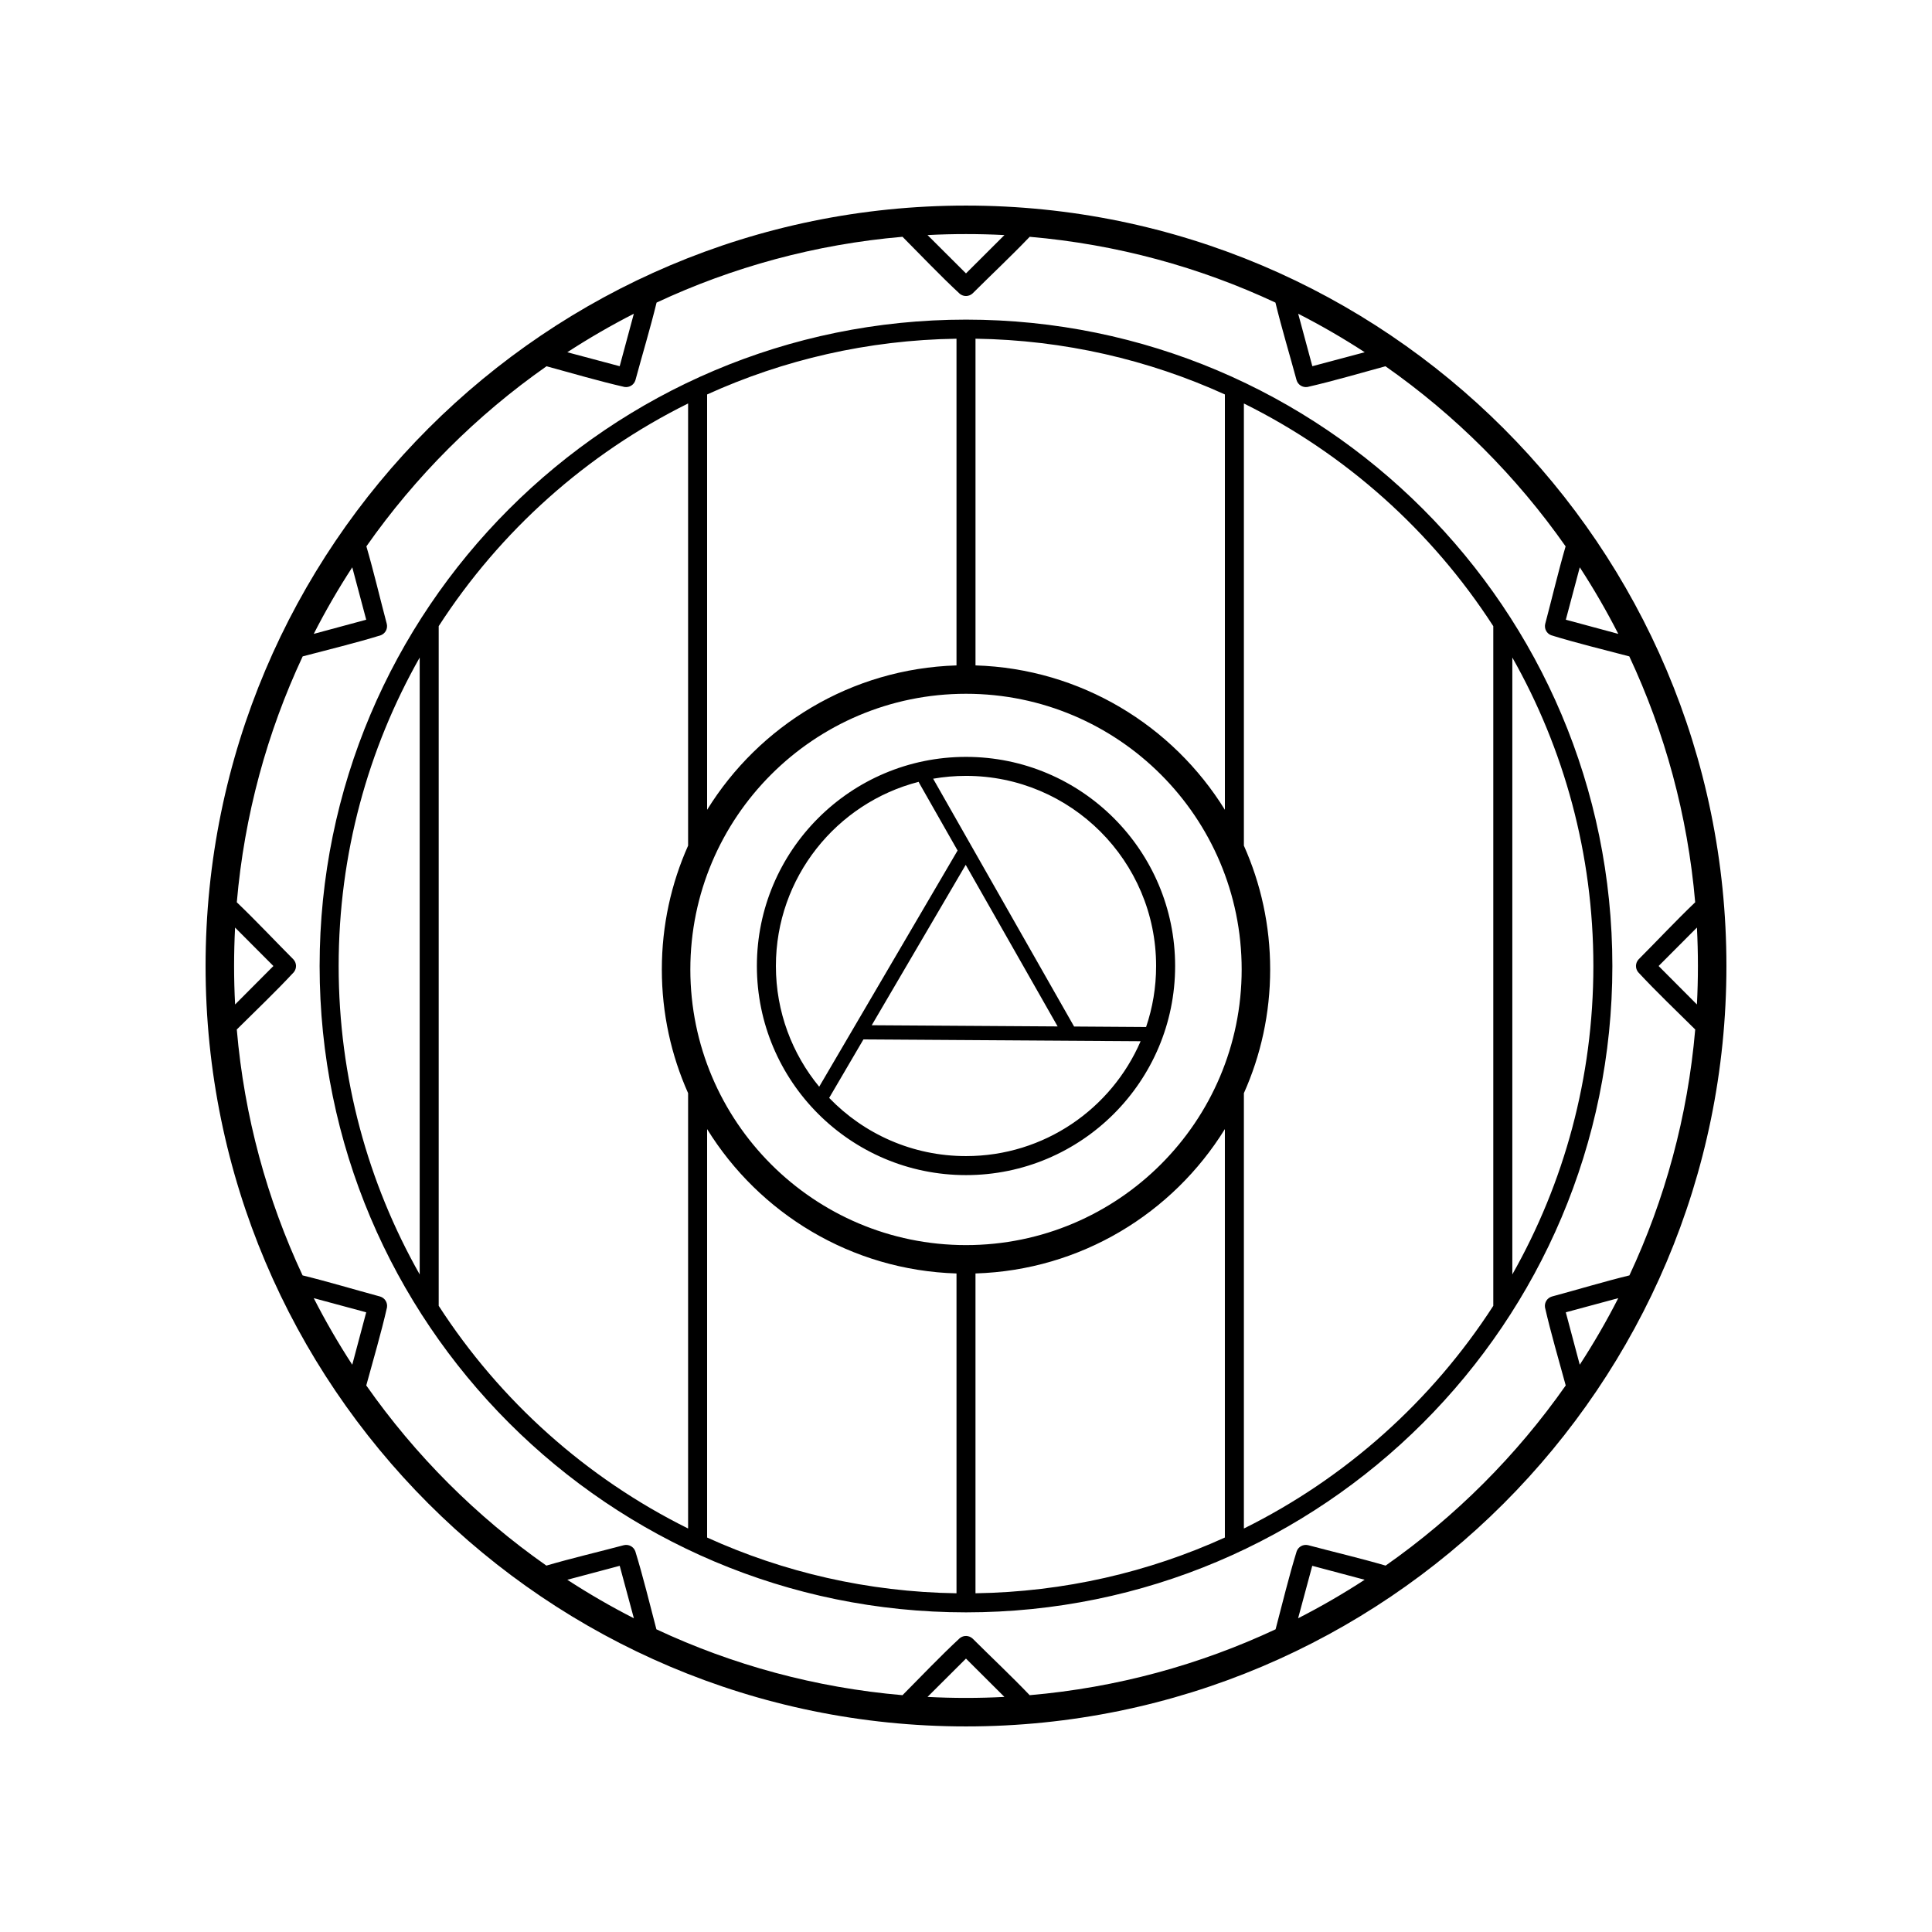 <?xml version="1.0" encoding="UTF-8"?>
<!-- Uploaded to: ICON Repo, www.svgrepo.com, Generator: ICON Repo Mixer Tools -->
<svg fill="#000000" width="800px" height="800px" version="1.1" viewBox="144 144 512 512" xmlns="http://www.w3.org/2000/svg">
 <path d="m400 198.48c111.22 0 201.52 90.297 201.52 201.52 0 111.22-90.301 201.52-201.52 201.52-111.23 0-201.52-90.305-201.52-201.52 0-111.23 90.297-201.52 201.52-201.52zm-10.199 395.22c3.375 0.176 6.777 0.266 10.199 0.266 3.414 0 6.809-0.09 10.18-0.266l-10.188-10.156zm-6.629-386.95c-23.117 1.988-45.082 8.047-65.172 17.438-1.684 6.902-3.754 13.703-5.606 20.562-0.375 1.23-1.586 2-2.879 1.805-6.953-1.59-13.797-3.621-20.676-5.492-18.559 13.008-34.73 29.176-47.742 47.727 1.98 6.801 3.59 13.715 5.41 20.562 0.289 1.258-0.367 2.527-1.594 3-6.828 2.106-13.789 3.769-20.699 5.598-9.402 20.094-15.461 42.055-17.457 65.164 5.129 4.91 9.984 10.098 14.992 15.125 0.879 0.945 0.941 2.375 0.121 3.398-4.856 5.234-10.051 10.152-15.117 15.188 1.988 23.113 8.043 45.078 17.434 65.168 6.902 1.688 13.707 3.758 20.566 5.606 1.23 0.379 2 1.586 1.805 2.883-1.586 6.953-3.621 13.793-5.492 20.676 13.008 18.555 29.176 34.727 47.727 47.742 6.801-1.988 13.715-3.594 20.559-5.418 1.262-0.285 2.531 0.375 3.004 1.598 2.106 6.832 3.773 13.789 5.598 20.703 20.105 9.41 42.082 15.465 65.219 17.457 5.031-5.07 9.949-10.258 15.184-15.117 1.023-0.82 2.453-0.754 3.402 0.121 5.027 5.008 10.211 9.867 15.117 14.996 23.117-2 45.078-8.059 65.168-17.457 1.824-6.914 3.492-13.871 5.598-20.703 0.473-1.223 1.742-1.883 3.004-1.598 6.848 1.824 13.758 3.43 20.559 5.418 18.547-13.016 34.719-29.188 47.727-47.742-1.867-6.883-3.902-13.723-5.492-20.676-0.195-1.297 0.574-2.504 1.805-2.883 6.863-1.848 13.664-3.918 20.566-5.606 9.395-20.094 15.445-42.055 17.438-65.168-5.07-5.035-10.266-9.953-15.121-15.188-0.82-1.023-0.754-2.453 0.121-3.398 5.008-5.027 9.863-10.215 14.992-15.125-1.992-23.117-8.055-45.078-17.457-65.164-6.91-1.828-13.867-3.492-20.699-5.598-1.227-0.473-1.879-1.742-1.594-3 1.82-6.848 3.434-13.762 5.41-20.562-13.012-18.551-29.184-34.719-47.738-47.727-6.883 1.871-13.727 3.902-20.676 5.492-1.297 0.195-2.504-0.574-2.883-1.805-1.852-6.859-3.922-13.66-5.602-20.562-20.078-9.387-42.023-15.438-65.125-17.434-4.906 5.129-10.09 9.98-15.117 14.992-0.949 0.879-2.379 0.945-3.402 0.121-5.234-4.859-10.152-10.051-15.184-15.117zm104.84 366.11c6.07-3.098 11.953-6.508 17.637-10.207l-13.887-3.695zm-193.67-10.207c5.684 3.699 11.566 7.109 17.641 10.207l-3.754-13.902zm105.66-333.95c94.539 0 171.29 76.758 171.29 171.3s-76.754 171.29-171.29 171.29c-94.543 0-171.3-76.754-171.3-171.29s76.754-171.3 171.3-171.3zm-68.609 214.52v108.24c20.195 9.172 42.555 14.426 66.09 14.773v-84.754c-27.926-0.863-52.297-15.949-66.09-38.258zm137.21 0c-13.793 22.309-38.16 37.395-66.09 38.258v84.754c23.535-0.352 45.895-5.602 66.09-14.773zm-142.25-192.3c-26.992 13.371-49.844 33.863-66.094 59.012v180.12c16.25 25.148 39.102 45.637 66.094 59.012v-115.37c-4.473-10.02-6.961-21.117-6.961-32.793 0-11.676 2.488-22.777 6.961-32.797zm147.29 0v117.19c4.477 10.02 6.965 21.121 6.965 32.797 0 11.676-2.488 22.773-6.965 32.793v115.37c26.996-13.375 49.844-33.859 66.094-59.012v-180.12c-16.25-25.148-39.098-45.641-66.094-59.012zm-246.5 237.1c3.098 6.074 6.512 11.957 10.207 17.641l3.699-13.887zm331.81 3.754 3.699 13.887c3.699-5.684 7.109-11.566 10.207-17.641zm-303.73-173.52c-13.668 24.141-21.477 52.035-21.477 81.742 0 29.703 7.809 57.594 21.477 81.742zm289.56 0v163.48c13.668-24.148 21.477-52.039 21.477-81.742 0-29.707-7.809-57.602-21.477-81.742zm-144.78 9.602c40.32 0 73.051 32.73 73.051 73.051 0 40.316-32.73 73.055-73.051 73.055s-73.055-32.738-73.055-73.055c0-40.32 32.734-73.051 73.055-73.051zm0 16.723c30.586 0 55.418 24.832 55.418 55.418s-24.832 55.418-55.418 55.418-55.422-24.832-55.422-55.418 24.836-55.418 55.422-55.418zm-36.266 90.375c9.164 9.504 22.027 15.422 36.266 15.422 20.727 0 38.547-12.543 46.273-30.445l-73.461-0.473zm23.715-83.762c-21.746 5.586-37.832 25.332-37.832 48.805 0 12.141 4.309 23.289 11.473 31.992l36.676-62.594-10.074-17.715c-0.09-0.172-0.172-0.332-0.242-0.488zm60.273 64.973c1.727-5.078 2.656-10.516 2.656-16.168 0-27.805-22.574-50.383-50.379-50.383-2.973 0-5.883 0.258-8.711 0.75l37.355 65.672zm-72.707-0.469 49.266 0.316-24.359-42.824zm-168.72-25.883c-0.172 3.371-0.262 6.766-0.262 10.184 0 3.422 0.09 6.82 0.27 10.195l10.148-10.191zm377.25 10.188 10.152 10.191c0.176-3.375 0.266-6.773 0.266-10.195 0-3.418-0.09-6.812-0.262-10.184zm-181.03-166.24v86.574c27.93 0.863 52.297 15.957 66.09 38.266v-110.07c-20.195-9.176-42.555-14.426-66.09-14.773zm-5.035 0c-23.535 0.348-45.895 5.598-66.09 14.773v110.07c13.793-22.312 38.164-37.402 66.09-38.266zm161.48 74.469 13.902 3.754c-3.098-6.07-6.508-11.957-10.207-17.641zm-321.61-13.887c-3.699 5.684-7.109 11.57-10.207 17.641l13.906-3.754zm254.43-53.297 13.887-3.699c-5.68-3.695-11.57-7.106-17.637-10.207zm-179.81-13.906c-6.066 3.102-11.953 6.512-17.633 10.207l13.883 3.699zm98.211-20.848c-3.371-0.176-6.766-0.262-10.18-0.262-3.422 0-6.824 0.086-10.199 0.262l10.191 10.16z" fill-rule="evenodd"/>
</svg>